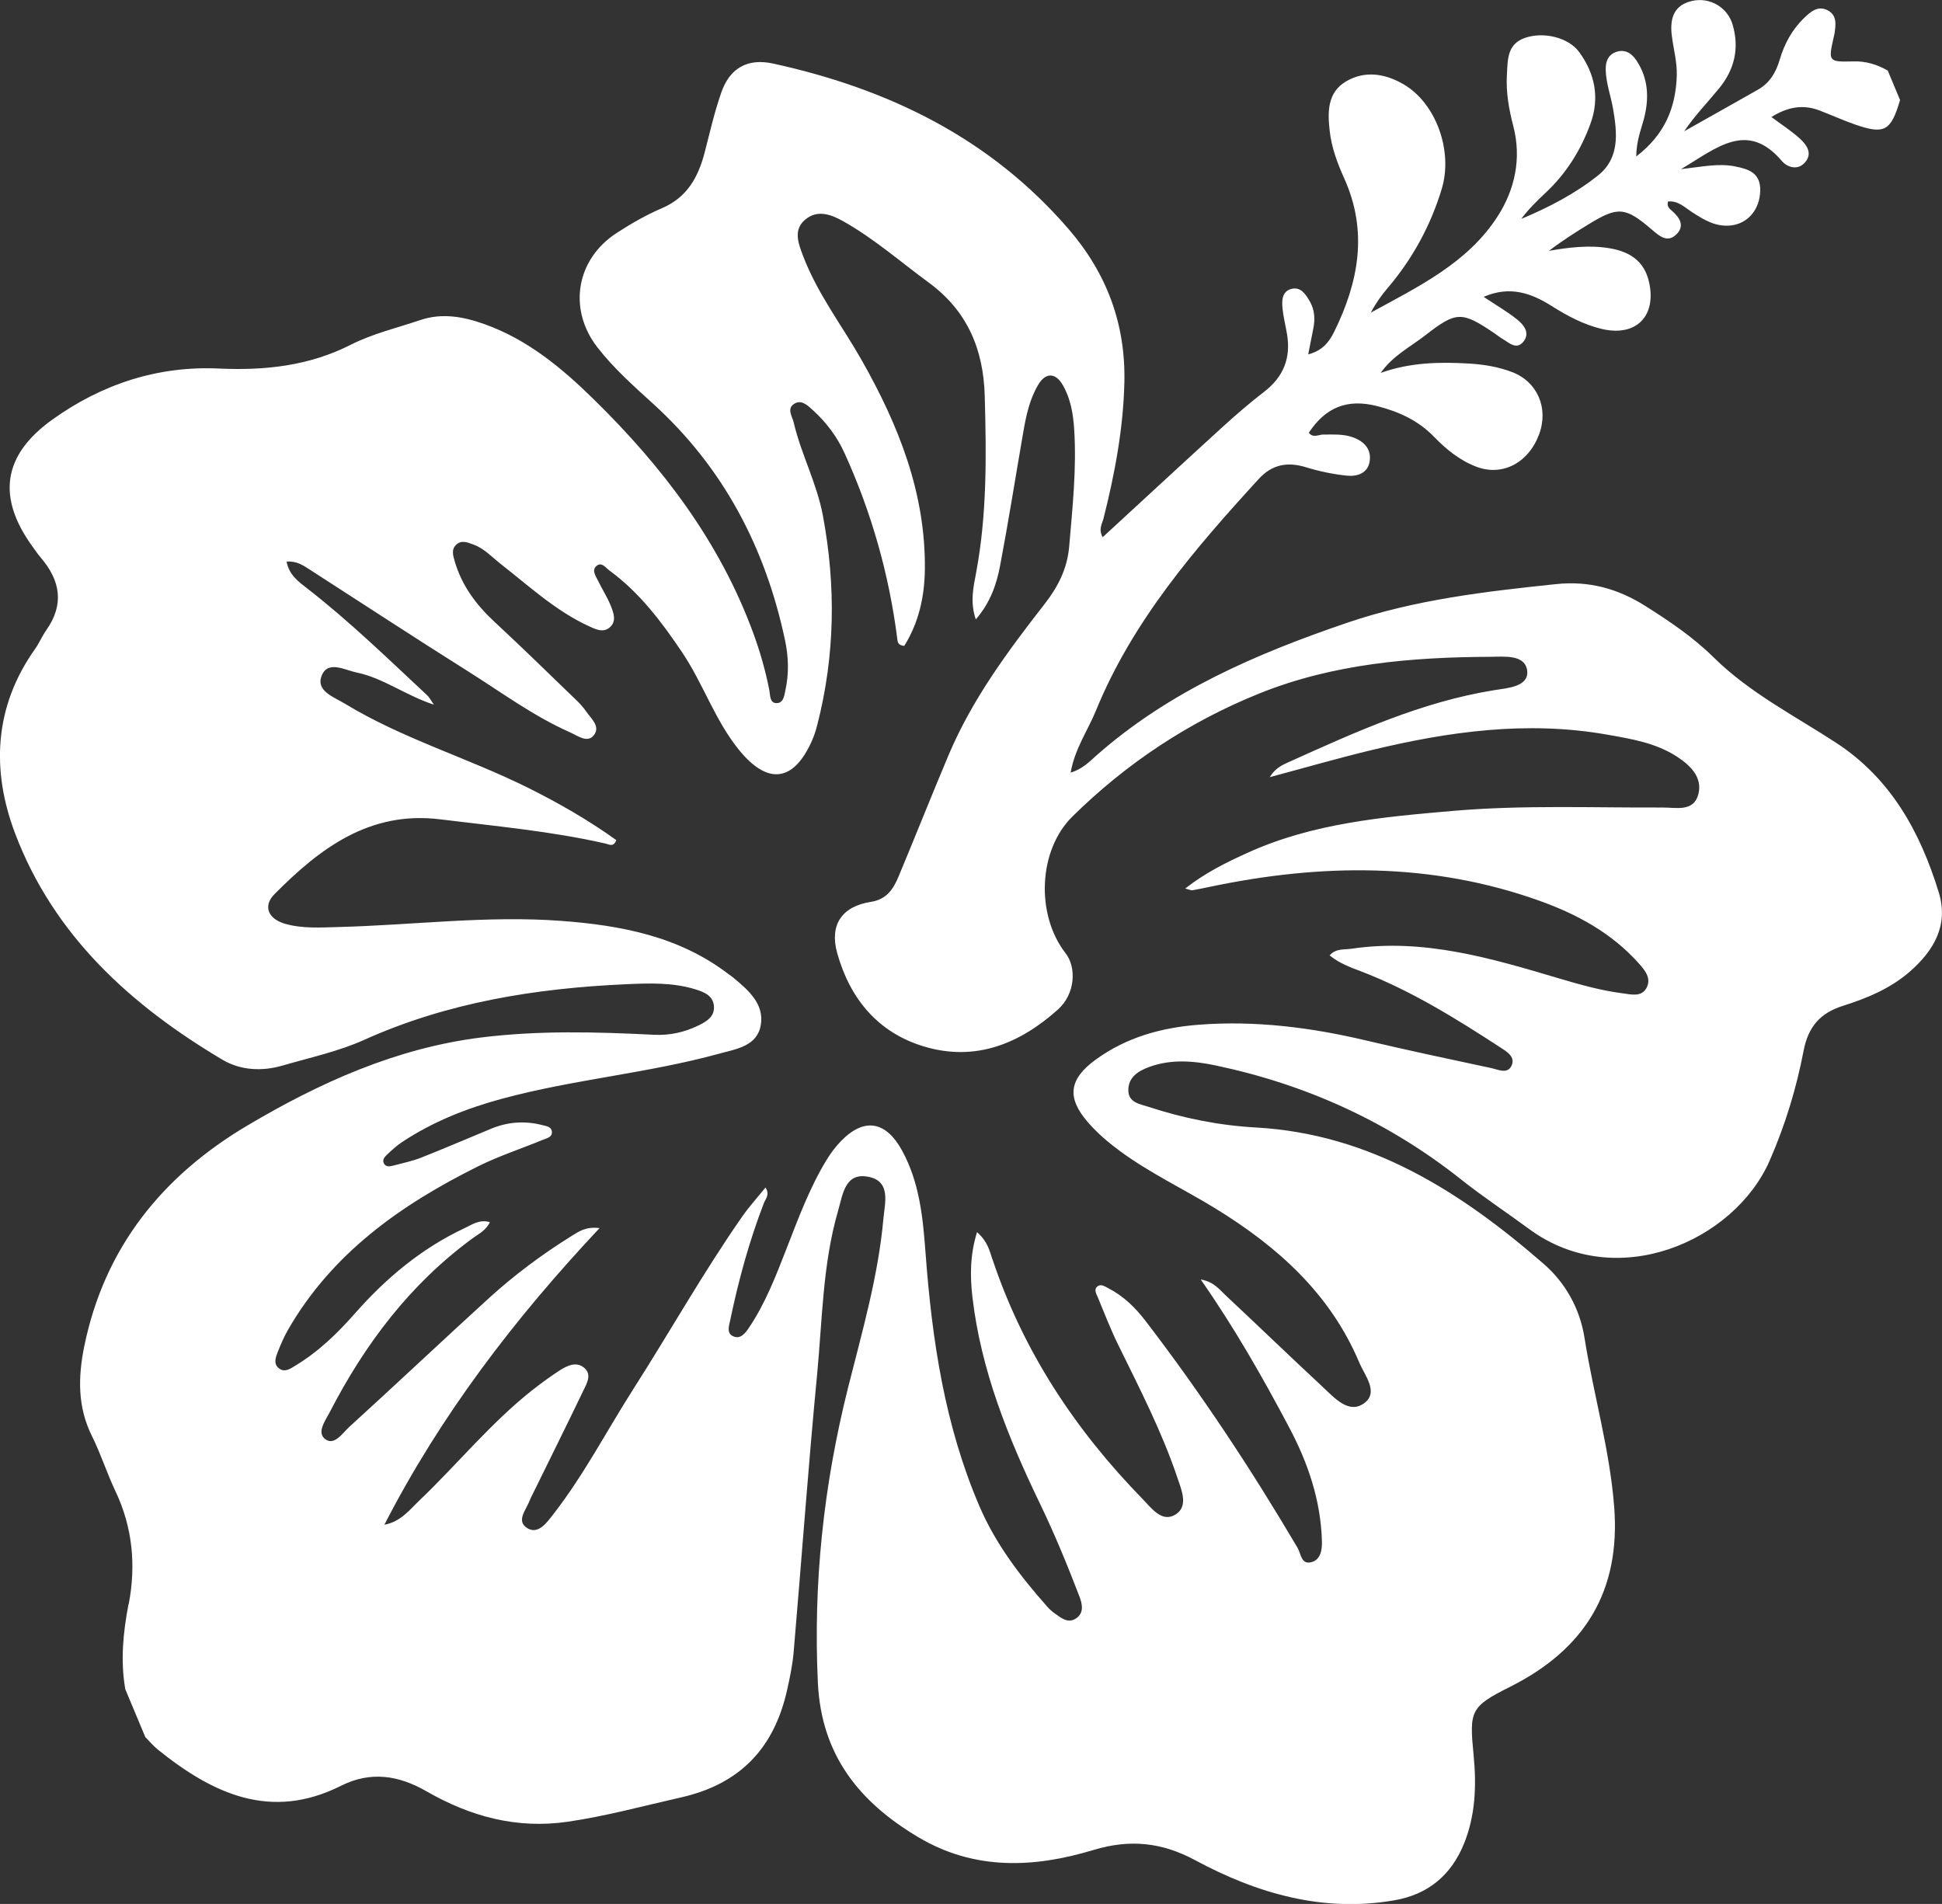 <?xml version="1.0" encoding="UTF-8"?>
<svg xmlns="http://www.w3.org/2000/svg" viewBox="0 0 484.27 474.77">
  <rect x="0" y="0" width="484.27" height="474.77" fill="#333333" stroke="none"/>
  <defs>
    <style>.e{fill:#fff;}</style>
  </defs>
  <g id="a"></g>
  <g id="b">
    <g id="c">
      <g id="d">
        <path class="e" d="M32.1,399.98c1.85-9.66,.97-19.12-3.32-28.16-2.13-4.49-3.64-9.28-5.85-13.72-3.61-7.25-3.48-14.7-1.93-22.33,5.02-24.67,19.51-42.56,40.67-55.1,18.03-10.69,37.1-19.3,58.2-21.95,14.34-1.8,28.78-1.41,43.19-.69,3.91,.2,7.56-.6,11.07-2.3,2.02-.98,3.99-2.14,3.91-4.64-.09-2.83-2.51-3.74-4.73-4.42-5.65-1.72-11.51-1.5-17.28-1.24-22.49,1.02-44.45,4.52-65.24,13.88-6.44,2.9-13.51,4.41-20.34,6.4-5.15,1.5-10.51,1.2-15-1.47-22.87-13.58-42.04-30.96-51.68-56.41-5.97-15.75-5.26-31.6,4.98-46.01,1.05-1.48,1.75-3.21,2.8-4.69,4.54-6.45,3.49-12.41-1.41-18.11-.75-.88-1.4-1.85-2.08-2.79-8.85-12.24-7.39-22.74,5.01-31.61,12.34-8.83,26.26-13.43,41.54-12.72,11.47,.53,22.49-.67,32.86-5.93,5.5-2.79,11.51-4.19,17.31-6.15,5.44-1.84,10.75-.88,16.04,1.01,10.76,3.84,19.3,10.95,27.24,18.74,17.09,16.75,31.39,35.47,39.76,58.24,1.72,4.69,3.08,9.44,4.03,14.33,.23,1.2,.08,3.14,1.72,3.19,1.89,.06,2.01-1.99,2.31-3.34,.89-4.1,.75-8.27-.12-12.35-4.88-23-15.29-42.94-32.83-58.9-4.9-4.46-9.87-8.86-13.96-14.13-7.37-9.49-5.34-21.92,4.8-28.51,3.6-2.34,7.38-4.51,11.31-6.19,6.34-2.71,9.09-7.84,10.68-14.04,1.28-4.97,2.43-10.01,4.12-14.84,2.15-6.12,6.6-8.56,12.91-7.18,28.73,6.29,54.08,18.55,73.69,41.28,9.57,11.1,14.24,23.72,13.9,38.28-.27,11.5-2.39,22.72-5.19,33.84-.34,1.36-1.34,2.69-.22,4.71,10.09-9.29,20.02-18.49,30.02-27.6,3.3-3.01,6.7-5.93,10.24-8.66,4.83-3.71,6.72-8.44,5.71-14.39-.36-2.12-.9-4.23-1.12-6.36-.2-2.01-.15-4.33,2.26-4.92,2.31-.56,3.54,1.38,4.55,3.13,1.21,2.11,1.34,4.41,.87,6.75-.38,1.92-.76,3.83-1.28,6.46,3.65-.95,5.27-3.2,6.47-5.62,6.11-12.38,8.49-25.02,2.52-38.26-1.7-3.77-3.16-7.67-3.63-11.85-.54-4.78-.59-9.62,4.15-12.38,4.7-2.73,9.7-1.89,14.22,.73,8.14,4.7,12.45,16.66,9.56,26.16-2.78,9.15-7.27,17.38-13.48,24.68-1.59,1.86-3.01,3.86-4.19,6.13,11.81-6.48,24.2-12.37,31.69-24.12,4.22-6.61,5.94-14.32,3.83-22.42-1.09-4.16-1.85-8.45-1.59-12.79,.21-3.6,0-7.56,4.38-9.14,4.66-1.68,10.93-.18,13.61,3.45,3.98,5.41,5.18,11.48,2.86,17.87-2.4,6.62-6.08,12.5-11.29,17.35-2.13,1.98-4.19,4.04-5.99,6.43,6.89-2.88,13.45-6.29,19.19-10.87,5.4-4.31,4.75-10.59,3.72-16.56-.56-3.25-1.76-6.4-1.84-9.74-.04-1.93,.5-3.69,2.51-4.43,2.23-.82,3.92,.25,5.11,2.02,3.09,4.6,3.25,9.64,1.86,14.8-.72,2.67-1.81,5.26-1.87,9.21,7.26-5.56,9.86-12.36,10.11-20.15,.11-3.26-.79-6.55-1.22-9.83-.67-5.06,.94-7.87,5.05-8.81,4.39-1,8.82,1.58,10.09,5.9,1.74,5.88,.47,11.21-3.33,15.86-2.89,3.54-6.09,6.82-8.75,10.75,6.13-3.46,12.28-6.9,18.39-10.37,2.91-1.65,4.5-4.28,5.42-7.43,1.18-4.04,3.16-7.66,6.23-10.58,1.57-1.5,3.38-3.02,5.73-1.8,2.37,1.23,2.05,3.53,1.74,5.71-.05,.33-.14,.65-.21,.97-1.37,6.13-1.37,6.23,4.97,6.07,3.13-.08,5.87,.79,8.5,2.29l3.07,7.34c-2.29,7.78-3.88,8.67-11.33,6.07-2.97-1.04-5.84-2.35-8.78-3.47-4.17-1.59-8-.83-11.97,1.64,2.6,1.94,4.94,3.45,6.99,5.29,1.76,1.58,3.38,3.73,1.39,6.03-1.77,2.04-4.37,1.29-5.77-.35-8.63-10.09-16.11-3.36-25.15,2.03,5.38-.62,9.34-1.49,13.39-.7,3.59,.7,6.46,1.68,6.36,6.08-.11,4.66-3.04,8.18-7.31,8.66-3.74,.42-6.71-1.38-9.66-3.3-1.86-1.21-3.54-2.94-6.04-2.67-.32,1.29,.41,1.82,1.01,2.33,1.97,1.72,3.25,3.79,1.05,5.91-2.23,2.15-4.26,.32-6.06-1.22-6.64-5.68-8.44-5.85-15.78-1.35-3.35,2.05-6.67,4.16-9.89,6.63,5.06-.88,10.05-1.48,15.07-.65,4.95,.82,8.68,3.1,9.88,8.42,1.92,8.47-3.18,13.71-11.72,11.72-4.54-1.06-8.63-3.26-12.6-5.76-5.03-3.16-10.37-5.11-16.92-2.25,3.06,2.03,5.85,3.64,8.33,5.62,1.67,1.34,3.34,3.37,1.58,5.55-1.74,2.16-3.57,.25-5.23-.71-.71-.41-1.35-.96-2.04-1.42-8.06-5.45-9.45-5.48-17.09,.47-3.79,2.95-8.23,5.16-11.22,9.45,7.3-2.62,14.66-2.77,22.07-2.33,3.66,.22,7.25,.81,10.69,2.12,6.29,2.39,9.15,8.94,6.76,15.46-2.63,7.19-9.19,10.63-15.7,8.13-4.11-1.57-7.48-4.31-10.48-7.41-3.95-4.08-8.69-6.27-14.17-7.68-7.5-1.94-12.92,.3-17.1,6.63,1.08,1.41,2.46,.44,3.62,.45,2.49,.02,4.99-.18,7.38,.69,2.78,1,4.64,2.94,4.18,5.97-.46,3.03-3.16,3.86-5.71,3.59-3.44-.36-6.88-1.08-10.19-2.1-4.62-1.42-8.46-.68-11.75,2.91-16.04,17.52-31.49,35.45-40.63,57.82-2.03,4.96-5.25,9.46-6.29,15.42,3-.9,4.69-2.75,6.5-4.34,18.16-16,39.83-25.31,62.4-33.01,16.95-5.78,34.52-7.81,52.18-9.66,8.19-.86,15.41,1.15,22.21,5.44,6.04,3.81,11.95,7.8,17.05,12.83,8.96,8.84,20.13,14.51,30.53,21.29,13.69,8.93,20.98,22.25,25.61,37.3,2.51,8.17-1.2,14.51-7.22,19.77-4.85,4.24-10.7,6.64-16.72,8.55-5.64,1.79-8.61,5.21-9.76,11.17-1.81,9.41-4.58,18.54-8.48,27.45-8.8,20.06-38.21,33.06-60,16.99-5.6-4.13-11.43-7.96-16.87-12.28-18.12-14.4-38.6-23.69-61.16-28.46-5.53-1.17-11.19-1.66-16.69,.36-2.77,1.02-5.27,2.6-5.19,5.92,.07,2.98,2.93,3.33,5.04,4.02,8.7,2.86,17.63,4.64,26.78,5.15,28.56,1.6,51.11,16.04,71.8,34.05,5.38,4.69,8.98,11.09,10.14,18.43,2.22,14.06,6.28,27.77,7.39,42.06,1.65,21.08-7.35,35.6-25.96,44.93-10.01,5.02-10.16,5.98-9.08,17.16,.72,7.49,.46,14.93-2.44,22.03-3.19,7.81-8.94,12.59-17.3,14.04-17.86,3.1-34.27-1.69-49.74-10.01-8.31-4.47-16.27-5.26-25.29-2.54-14.85,4.48-29.66,5.19-43.75-3.2-14.7-8.75-24.15-20.46-25.01-38.5-1.18-24.91,1.44-49.28,7.49-73.41,3.5-13.97,7.56-27.86,8.85-42.28,.34-3.85,1.97-9.29-3.65-10.45-5.96-1.23-6.47,4.41-7.64,8.42-3.87,13.33-3.93,27.19-5.24,40.85-2.22,23.09-3.87,46.23-5.86,69.34-.27,3.12-.93,6.23-1.61,9.29-3.22,14.49-11.67,23.52-26.55,26.86-9.36,2.11-18.6,4.65-28.14,6.04-12.79,1.87-24.35-1.32-35.26-7.59-6.96-4-13.92-5.07-21.3-1.37-17.54,8.81-32.01,1.97-45.65-9-1.15-.93-2.11-2.1-3.16-3.16l-4.99-11.93c-1.23-7.13-.54-14.12,.81-21.2Zm215.4-85.95c7.65,22.94,20.63,42.55,37.41,59.74,2.21,2.26,4.81,6.02,8.24,3.88,3.27-2.04,1.48-6.12,.46-9.15-3.87-11.5-9.42-22.26-14.75-33.12-1.9-3.86-3.45-7.9-5.1-11.88-.36-.86-1.07-1.94-.1-2.72,.9-.72,1.9,.03,2.75,.47,3.77,1.93,6.72,4.84,9.26,8.15,13.84,18.04,26.34,36.97,37.89,56.55,.85,1.43,.89,4.19,3.34,3.62,2.49-.58,2.81-3.18,2.74-5.32-.29-10.15-3.48-19.49-8.2-28.38-6.58-12.41-13.5-24.61-22.02-36.82,3.24,.55,4.63,2.47,6.21,3.95,8.11,7.59,16.1,15.3,24.23,22.86,2.86,2.66,6.37,6.73,10.15,4.16,4.01-2.72,.3-7.03-1.06-10.27-7.26-17.23-20.48-29-36.05-38.52-7.77-4.75-16.05-8.67-23.44-14.07-2.95-2.16-5.73-4.51-8.14-7.28-5.39-6.2-4.79-10.8,1.99-15.71,7.64-5.53,16.31-7.92,25.57-8.64,14.2-1.1,28.1,.68,41.9,3.95,10.32,2.44,20.7,4.63,31.07,6.85,1.68,.36,3.96,1.54,5.01-.46,1.21-2.31-1.16-3.66-2.69-4.66-11.12-7.24-22.37-14.25-34.85-19.02-2.62-1-5.27-1.95-7.76-3.95,1.55-1.79,3.66-1.4,5.43-1.66,17.97-2.68,34.86,2.37,51.73,7.38,5.26,1.56,10.52,3.05,15.96,3.74,2.06,.26,4.62,.99,5.89-1.33,1.33-2.44-.43-4.49-1.96-6.2-6.7-7.48-15.26-12.16-24.56-15.5-27.06-9.71-54.59-9.36-82.34-3.54-1.46,.31-2.92,.62-4.38,.87-.29,.05-.61-.14-1.78-.44,5.05-3.96,10.31-6.53,15.55-8.91,16.29-7.4,33.83-8.95,51.37-10.46,17.38-1.49,34.78-.75,52.17-.83,3.26-.02,7.73,1.18,8.88-3.34,1.07-4.23-2.05-7.2-5.32-9.33-5.25-3.43-11.37-4.44-17.42-5.5-20.01-3.54-39.63-.78-59.09,3.93-8.18,1.98-16.27,4.32-25.06,6.67,1.41-2.33,3.22-3.07,4.96-3.86,16.48-7.42,32.92-14.92,51.01-17.83,3.2-.51,8.56-.84,8.24-4.69-.36-4.3-5.77-3.65-9.18-3.63-19.65,.09-39.19,1.72-57.59,9.13-17.53,7.05-33.16,17.4-46.65,30.7-8.56,8.43-9.14,24.52-1.71,34.07,2.8,3.6,2.41,10.19-1.87,14.03-9.48,8.5-20.52,13.09-33.36,9.26-11.57-3.46-18.53-11.94-21.71-23.31-1.98-7.08,1.21-11.66,8.39-12.77,3.95-.61,5.62-3.22,6.92-6.34,4.21-10.08,8.23-20.24,12.48-30.3,5.86-13.88,14.76-25.88,23.94-37.65,3.38-4.34,5.65-8.84,6.12-14.35,.83-9.75,1.88-19.47,1.24-29.28-.25-3.86-.9-7.61-2.85-10.97-1.79-3.1-4.26-3.16-6.09-.1-2.16,3.6-3.03,7.69-3.74,11.79-1.92,11.1-3.68,22.24-5.78,33.31-.88,4.66-2.4,9.2-6.07,13.46-1.48-4.37-.59-8.08,.08-11.64,2.74-14.62,2.56-29.35,2.15-44.11-.32-11.59-4.32-21.18-13.99-28.27-7.08-5.19-13.69-11.01-21.39-15.32-3.04-1.7-6.35-2.84-9.3-.43-3.16,2.58-1.82,5.94-.61,9.15,3.57,9.39,9.7,17.33,14.6,25.96,9.2,16.23,15.97,33.16,15.76,52.17-.07,6.81-1.54,13.35-5.14,19.09-1.63-.15-1.65-1.04-1.75-1.84-2.04-16.06-6.43-31.45-13.12-46.19-1.87-4.12-4.56-7.71-7.9-10.74-1.28-1.16-2.92-2.83-4.8-1.51-1.73,1.21-.36,3.03,0,4.57,1.85,7.91,5.77,15.13,7.28,23.21,3.28,17.56,3.04,34.94-1.41,52.25-.33,1.28-.73,2.56-1.26,3.77-4.57,10.41-11.02,11.26-18.19,2.49-6.05-7.4-8.97-16.59-14.26-24.43-5.12-7.6-10.58-14.86-18.06-20.34-.98-.72-2.01-2.34-3.34-1.12-1.17,1.07-.1,2.49,.46,3.65,1.01,2.08,2.28,4.05,3.15,6.18,.73,1.81,1.56,3.99-.34,5.52-1.63,1.31-3.49,.36-5.16-.41-8.24-3.8-14.83-9.95-21.88-15.45-2.21-1.73-4.12-3.88-6.85-4.88-1.42-.52-2.89-1.18-4.22-.03-1.35,1.17-.88,2.73-.46,4.17,1.76,6.08,5.36,10.9,9.97,15.17,6.93,6.42,13.67,13.04,20.48,19.6,.83,.8,1.62,1.68,2.28,2.63,1.28,1.84,3.74,3.85,1.94,6.05-1.62,1.98-4.05,.05-5.91-.77-9.14-4.04-17.16-10.02-25.57-15.3-13.19-8.29-26.22-16.84-39.32-25.27-1.63-1.05-3.26-2.2-5.79-2,.65,3.33,2.91,4.96,5.07,6.63,10.63,8.25,20.25,17.62,30.07,26.78,.45,.42,.73,1.02,1.6,2.27-7.16-2.36-12.62-6.65-19.23-8.01-3.05-.63-7.26-3.15-8.79,.86-1.42,3.73,3.07,5.23,5.82,6.9,14.39,8.74,30.62,13.49,45.61,20.94,7.71,3.83,15.13,8.1,22.07,13.08-.68,1.84-1.8,1.06-2.6,.88-13.61-3.12-27.49-4.34-41.3-6.06-17.59-2.18-29.99,7.21-41.34,18.66-2.92,2.94-1.6,6.17,2.67,7.39,4.35,1.24,8.86,.92,13.34,.8,18.54-.47,37.04-2.92,55.62-1.52,14.88,1.12,29.28,3.86,41.55,13.23,.4,.3,.82,.57,1.2,.88,3.76,3.13,7.79,6.55,6.89,11.86-.89,5.26-6.09,5.96-10.39,7.14-17.77,4.88-36.24,6.4-54.03,11.2-8.84,2.39-17.31,5.72-24.99,10.81-1.37,.91-2.6,2.04-3.8,3.17-.58,.54-1.24,1.28-.77,2.18,.46,.89,1.38,.79,2.19,.58,2.4-.64,4.85-1.13,7.15-2.04,5.86-2.31,11.64-4.82,17.47-7.22,4.12-1.69,8.36-1.99,12.67-.88,.94,.24,2.19,.37,2.39,1.48,.27,1.54-1.25,1.79-2.23,2.19-5.36,2.22-10.92,4.02-16.1,6.59-19.27,9.58-36.47,21.67-47.49,40.86-.99,1.72-1.76,3.56-2.5,5.41-.55,1.38-1.16,3,.28,4.13,1.45,1.14,2.9,.05,4.12-.69,5.74-3.46,10.5-8.08,14.89-13.07,7.76-8.81,16.61-16.19,27.28-21.2,1.84-.87,3.69-2.25,6.31-1.5-.95,2.04-2.76,2.91-4.28,4.01-15.6,11.42-26.89,26.39-35.66,43.39-1.06,2.05-3.36,5.07-1.09,6.74,2.28,1.67,4.31-1.58,6-3.11,11.65-10.59,23.09-21.41,34.73-32.02,6.38-5.81,13.3-10.97,20.63-15.53,1.77-1.1,3.56-2.43,7.02-1.99-21.34,22.71-39.69,46.77-53.66,73.97,4.06-.75,6.24-3.67,8.77-6.09,9.46-9.04,17.75-19.28,28.07-27.44,2.21-1.74,4.49-3.4,6.85-4.94,1.84-1.19,4.09-2.28,6.02-.76,2.18,1.71,.76,4.02-.15,5.9-4.09,8.51-8.3,16.97-12.46,25.45-.29,.6-.62,1.18-.85,1.8-.86,2.33-3.57,5.18-.52,6.98,2.68,1.57,4.82-1.49,6.39-3.51,7.66-9.84,13.38-20.93,20.07-31.4,9.1-14.25,17.39-29.01,27.07-42.88,1.69-2.42,3.69-4.62,5.77-7.2,1.17,1.78,.02,2.81-.39,3.87-3.64,9.46-6.32,19.2-8.38,29.12-.29,1.42-1,3.25,.63,4.06,1.86,.93,3.12-.74,4.02-2.08,4.1-6.1,6.72-12.92,9.37-19.72,2.95-7.57,5.76-15.2,10.01-22.17,1.03-1.68,2.24-3.3,3.62-4.71,5.74-5.87,11.11-4.93,15.1,2.26,4.49,8.11,5.29,17,5.96,25.95,1.61,21.58,4.79,42.81,13.42,62.9,4.05,9.43,10.17,17.42,16.89,25.02,.55,.62,1.17,1.19,1.84,1.66,1.62,1.15,3.33,2.65,5.38,1.27,2.06-1.39,1.5-3.66,.82-5.46-3.02-7.89-6.24-15.69-9.92-23.32-7.86-16.31-14.62-33.05-16.75-51.25-.61-5.22-.65-10.46,1.13-16.27,2.67,2.31,3.13,4.65,3.85,6.8Z"></path>
      </g>
    </g>
  </g>
</svg>
